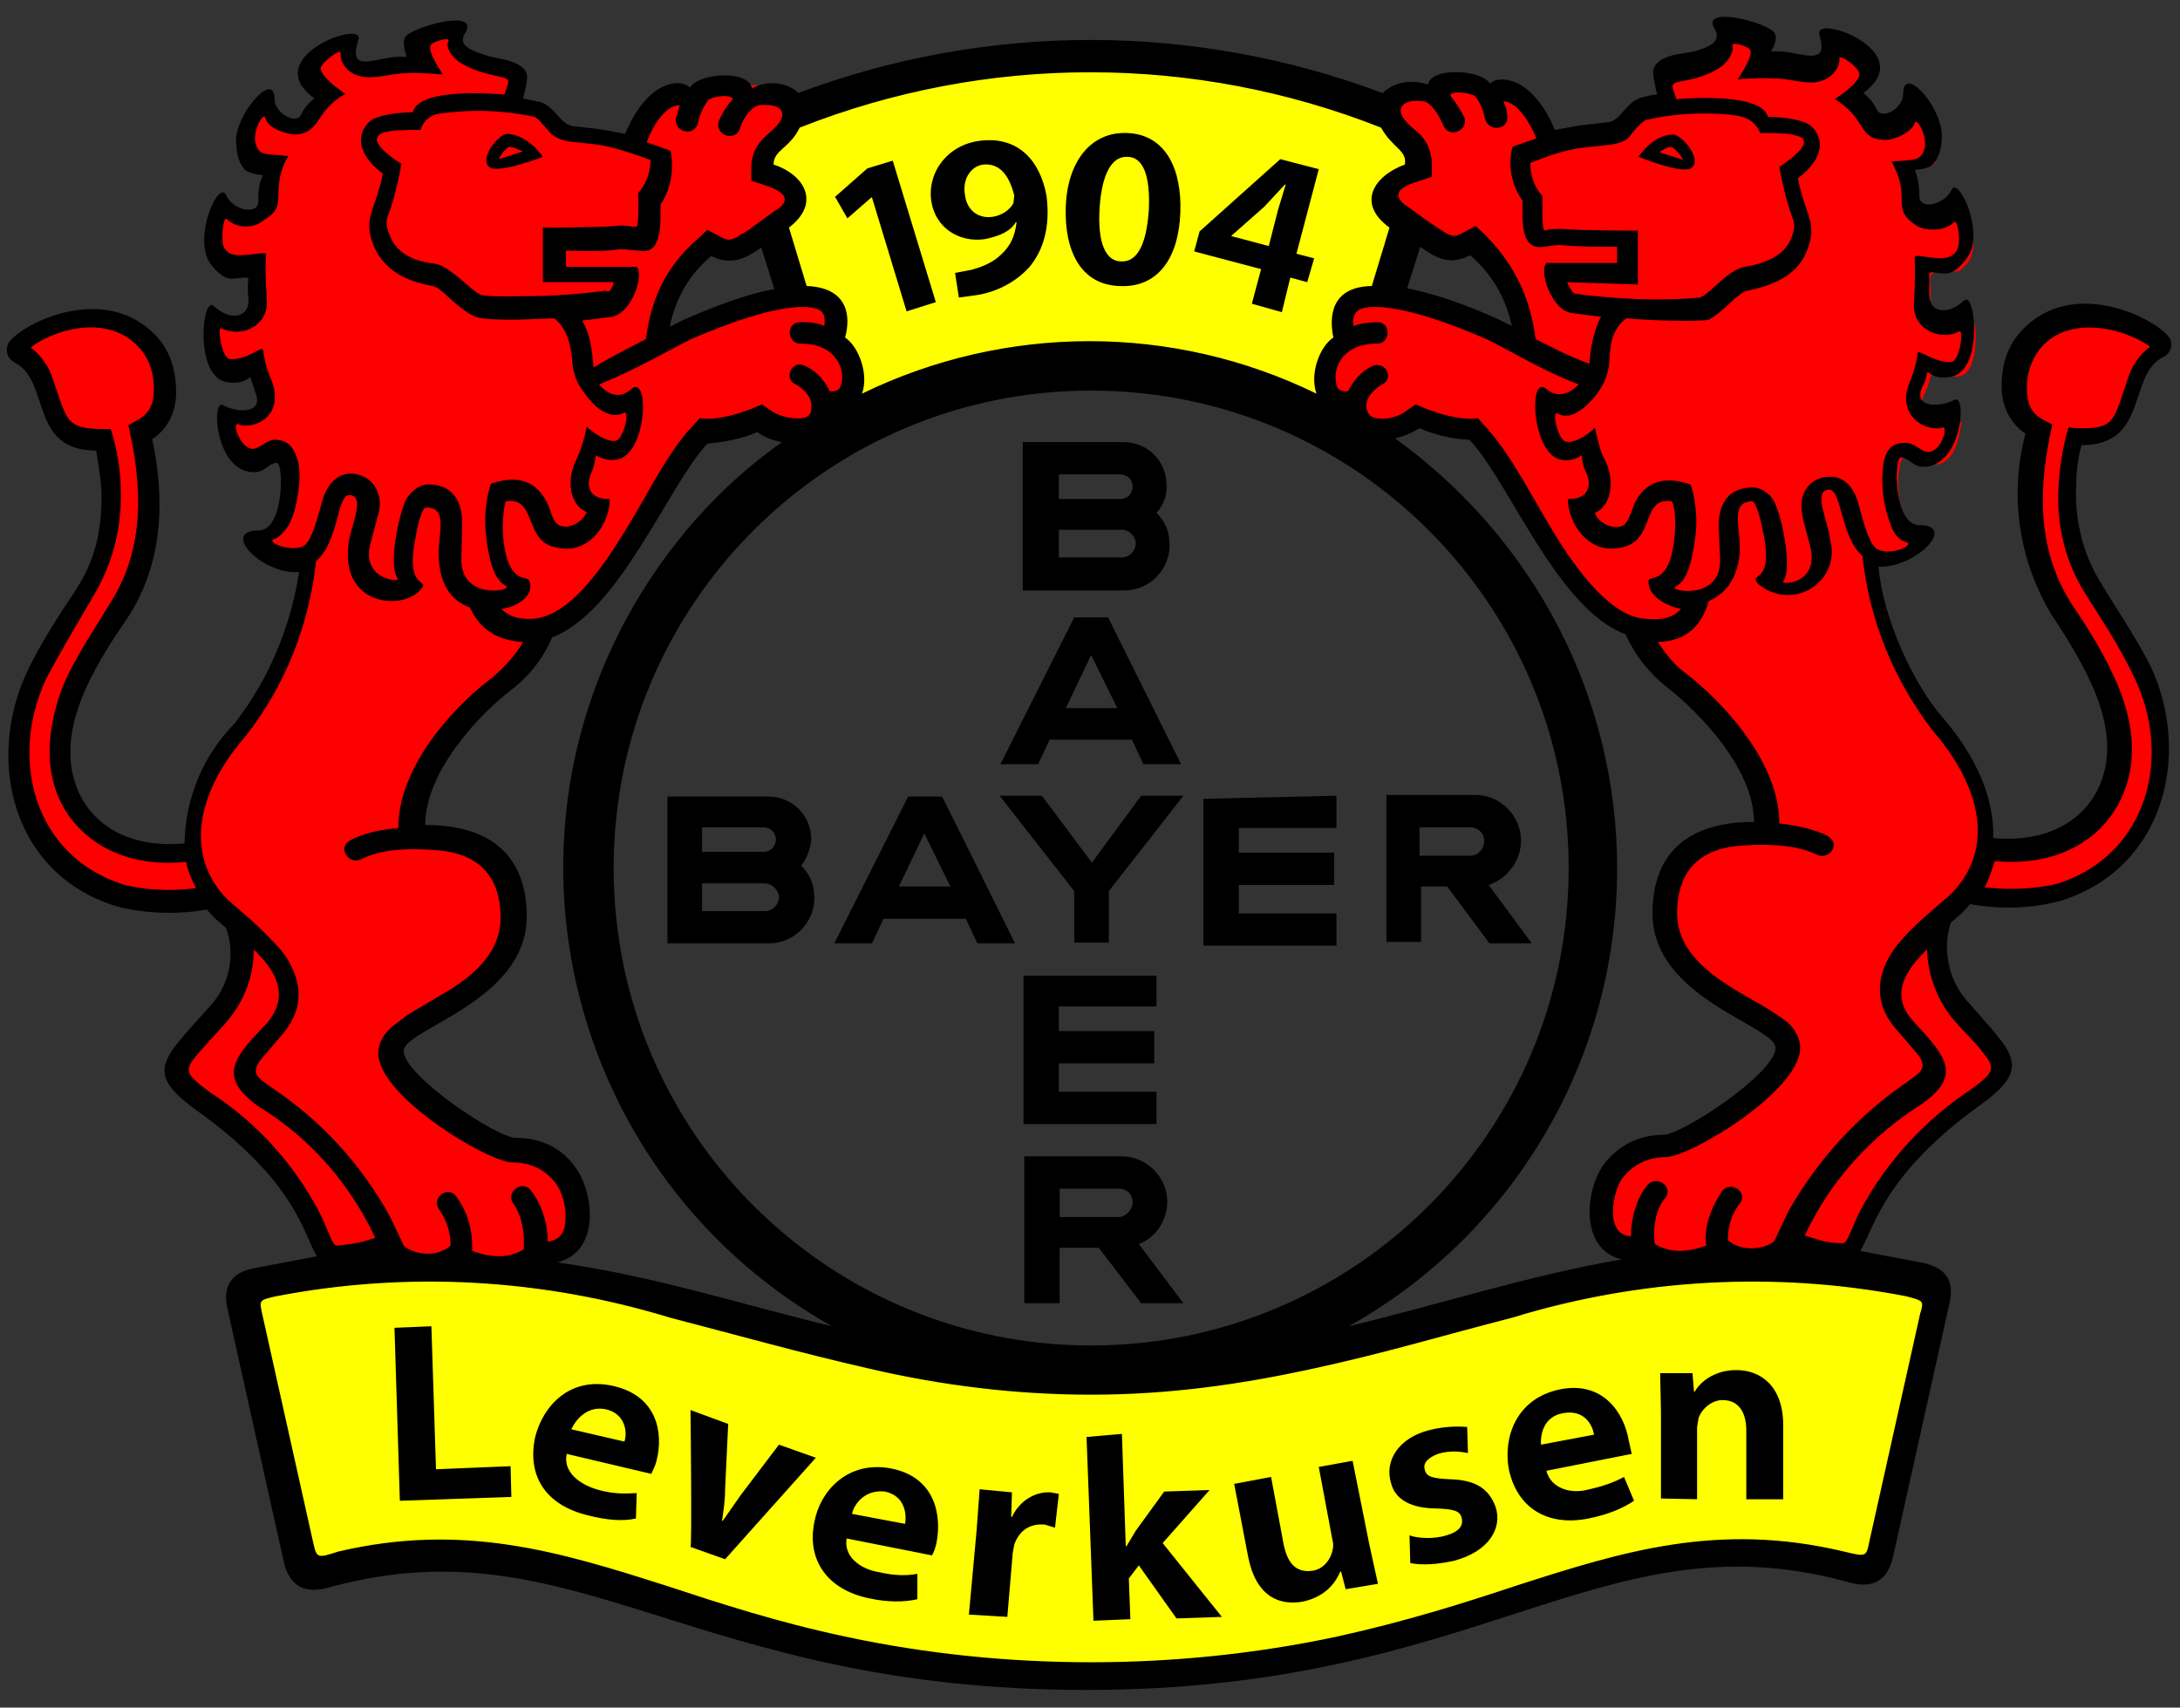 <?xml version="1.0" encoding="utf-8"?>
<!-- Generator: Adobe Illustrator 28.3.0, SVG Export Plug-In . SVG Version: 6.00 Build 0)  -->
<svg version="1.1" id="Ebene_1" xmlns="http://www.w3.org/2000/svg" xmlns:xlink="http://www.w3.org/1999/xlink" x="0px" y="0px"
	 viewBox="0 0 283.5 222.1" style="enable-background:new 0 0 283.5 222.1;" xml:space="preserve">
<rect x="0" y="0" width="283.5" height="222.1" fill="#333333" stroke="none"/>
<style type="text/css">
	.st0{fill:#FFFF00;}
	.st1{fill:#FF0000;}
</style>
<g>
	<g>
		<g>
			<path class="st0" d="M109.7,214.3c-9.1-2-16.8-4.5-23.8-6.9c-13.7-4.4-25.8-8.2-41.6-4.4c-3.2,0.7-4.3,0.7-5-2.4l-6.5-29.6
				c-0.6-2.7,0.2-3.3,2.8-3.9c19.6-4.2,35.6-1.3,51.8,2.8c8.6,2.2,16.9,4.7,25.8,6.6c8.9,2,18.4,3.3,28.7,3.3
				c10.3,0,19.6-1.3,28.7-3.3c8.8-2,17.3-4.4,25.8-6.6c16.2-4.2,32.3-7,51.8-2.8c2.7,0.6,3.4,1.2,2.8,3.9l-6.6,29.6
				c-0.7,3.2-1.8,3.3-5,2.4c-15.8-3.8-27.9,0-41.5,4.4c-7,2.3-14.7,4.9-23.8,6.9C152.6,218.9,130.7,218.9,109.7,214.3L109.7,214.3z
				 M109.3,45.1l-0.9-0.5l0.2-1c0.5-2.6,0.2-4.9-3.8-5h-1l-3.1-9.6l0.9-0.5c2.7-2,2.1-4.4-1.6-5.8l-1-0.4v-1c0-1.6,1-2.4,1.6-3.1
				l0.5-0.5l0.5-0.5l1-1.3l0.2-0.5l0.5-0.2c24.6-9.7,52-9.7,76.6,0l0.5,0.2l0.2,0.5l1,1.3l0.5,0.5l0.5,0.5c0.6,0.6,1.6,1.5,1.6,3.1
				v1l-1,0.4c-3.7,1.3-4.3,3.8-1.6,5.8l0.9,0.5l-3.1,9.6h-1c-4,0.1-4.3,2.4-3.8,5l0.2,1l-0.9,0.5c-1.2,0.7-2.3,3.6-1.5,5.8l1.1,3.2
				l-2.9-1.3c-18.4-8.8-39.8-8.8-58,0l-2.9,1.3l1.1-3.2C111.6,48.6,110.5,45.8,109.3,45.1z"/>
		</g>
		<g>
			<path class="st1" d="M250.6,70.3l-0.4,0.4c-1.3,1.3-3.2,2.1-5,2.2h-1.6l0.1,1.6c0.6,6.9,4.7,15.9,8.7,20.6
				c4.2,4.8,6.4,9.9,6.1,14.6v1.2l1.3,0.1c7.8,0.7,13.2-3.1,15.3-8.3c3.1-8.1-2.8-16.9-6.9-22.9c-5.1-7.8-4.3-16.8-3.2-22.4l0.2-1
				l-0.7-0.5c-1.6-1.1-2.3-2.8-2.3-4.9c0-2.3,0.5-4.8,2.8-7c2.3-2.3,5-2.7,8.7-2.7c2.9,0.4,5.6,1.8,7.7,4v0.2l-0.5,0.5
				c-1.5,0.9-2.3,2.2-3.1,3.4l-1.3,3.9c-0.9,2.3-2,3.9-5.5,3.9h-1.1l-0.4,1c-1.7,6.4-0.9,13.2,2.4,19c2.2,3.6,4.3,7.1,6.4,10.8
				c5,11,1.6,24.5-10.7,28.4c-2,0.6-6.5,1.3-11.1,0.5l-0.7-0.1l-0.5,0.6l-0.9,1l-1.6,1.5l-0.4,0.2v0.4c-1.1,3.4-0.7,7.6,2.8,11.6
				l3.6,4.2c0.7,0.7,1.2,1.6,1.6,2.6c0.2,0.9,0.1,2-3.3,4.3c-5.9,3.8-10.8,9.1-14.1,15.3l-2,4.2c-0.5,0.6-0.6,0.7-1.1,0.7
				c-2.1,0-4-0.4-6-1.1l-1.1-0.5l-0.6,1.1c-1.1,1.8-5.5,2.2-7.3,1.1l-0.5-0.5l-0.6,0.2c-2.4,1.1-5.1,1.3-7.7,0.7
				c-0.7-0.2-1.3-0.5-2-1c-6.6-0.5-7-7.2-4.2-10.8c0.6-0.7,2.6-3.2,6.7-3.2c2.8,0,16-8.3,16-12.6c0-1-0.6-1.7-1.2-2.2
				c-0.6-0.6-1.3-1-2.1-1.3l-5.5-3.2c-4-2.6-7.5-5.9-7.5-10.7c0-3.9,1.1-10.5,11.9-10.5h1.3v-1.3c0-7.7-7.8-15.7-11.8-18.6
				c-2.1-1.7-3.8-3.8-4.9-6.2l-0.2-0.5l-0.5-0.2c-4-1.3-7.6-5.9-10.9-11.4l-4.7-7.7c-1.5-2.3-2.9-4.7-4.3-6.1l-0.5-0.5h-0.6
				c-1.7,0-4-0.6-5.9-1.3l-0.6-0.4l-0.6,0.5c-3.4,2.3-7.2,0.9-7.3-1.2l-0.1-1.3h-1.3c-2,0-2.8-1.2-2.8-3.1c-0.1-2,0.9-3.9,1.7-4.4
				l0.9-0.5l-0.2-1c-0.5-2.3-1.5-9.7,19.2-0.6l1.7,0.9l2.6,1.3l-0.6-2.9c-0.7-3.6-2.3-7-5.9-9.9l-0.7-0.6l-0.9,0.5
				c-1.3,0.6-2.3,0.5-3.4,0l-2.2-1.3l-2.8-2.1c-2.9-2-2.3-4.4,1.5-5.9l1-0.4v-1c0-0.7-0.2-1.3-0.6-2l-0.5-0.6l-0.5-0.5l-0.5-0.5
				l-0.5-0.5l-1-1.5c-1.1-2.2,1.3-4.7,4.3-3.2l2-1.1l0.4-0.1c0.5-0.2,1.1-0.4,2-0.2c1.8,0,3.2,0.6,3.3,1h2.3l-0.2,0.2l0.4-0.1
				c0.4,0,0.7,0,1.3,0.2c1.2,0.5,2.9,2,4.4,5.5l0.5,1.2l1.2-0.4l3.2-0.6l3.7-0.4c0.6-0.1,1.2-0.5,1.6-0.7l1.1-1l0.5-0.5l0.5-0.4
				l0.7-0.5l2.1-0.4l1.6-0.2l-0.5-1.5l-0.4-1.5l-0.1-0.6v-0.2c0.1-0.2,0.4-0.5,1.3-0.9l3.1-0.7l1.3-0.5l1.3-0.7c1-0.7,1.5-2,0.9-3.2
				l1.2,0.2l2.8,0.7l1,0.5l0.1,0.1l-0.1,0.5l-1.5,3.1l3.2-0.4l1.3,0.1l2.1,0.4c0.7,0.1,1.3,0.1,2.1,0c0.9-0.2,1.6-0.7,1.8-1.8
				c0.1-0.5,0.1-1.1,0-1.7l2,0.6c2.3,1.1,3.2,2.4,2.9,3.4c-0.4,0.7-1.3,1.5-1.3,1.5l-1.6,1.1l1.7,1.3l0.4,0.4c0.4,0.4,0.6,0.6,1,1.3
				c1,1.8,3.2,1.2,4,0.7c0.9-0.5,1.8-1.5,2.2-2.8c1.2,1.2,2,2.8,2.3,4.4c0.1,1.2-0.2,2.6-0.7,3.1l-1.3,0.4l-2.1,0.2l1.2,2.3l0.2,2.1
				c-0.1,2.3,2.2,2.8,3.3,2.6c1-0.1,2-0.6,2.7-1.3l0.4,0.6c0.6,1.5,1,3.6,0.5,5c-0.2,0.9-1.5,2.1-1.8,2.1h-0.5l-0.7-0.1l-0.9-0.1
				c-1.3,0.1-1.6,0.9-1.5,1.7l0.1,0.9l-0.1,1.3c-0.4,4.3,3.3,4.3,5.8,3.1c0.1,0.6,0.2,1.3,0.1,2.3c0,1.1-0.2,2.2-0.6,3.2
				c-0.5,0.9-0.9,1.2-1.3,1.3c-1,0.2-1.3,0-1.5-0.1c-1.8-1-2.3-0.4-2.6,0.7l-0.1,0.5l-0.4,0.9c-1.1,2.2-0.1,3.9,1.8,4.2
				c1,0.2,2,0.1,2.9-0.2l-0.4,2.1c-0.6,2.3-1.8,3.6-3.3,3.4l-0.2-0.1l-0.5-0.4l-0.7-0.5c-0.4-0.1-0.7-0.4-1.3-0.4
				c-0.5,0-1.3,0.4-1.6,1.3l-0.2,1.3c-0.1,0.9-0.1,2.2,0.1,3.3c0.1,1.2,0.5,2.4,1.1,3.6c0.5,1.1,1.6,2.1,3.2,2.1
				C250.5,70.3,250.6,70.3,250.6,70.3L250.6,70.3z M59.2,3.9c-0.5,1.3-0.1,2.4,0.9,3.2l1.3,0.7l1.3,0.5l3.1,0.7
				c1,0.4,1.3,0.6,1.3,0.9v0.2l-0.1,0.6l-0.4,1.5l-0.4,1.6l1.6,0.2l2.1,0.4l0.7,0.5l0.5,0.4l0.5,0.5l1.1,1c0.5,0.4,1,0.6,1.6,0.7
				l3.7,0.4l3.2,0.6l1.2,0.4l0.5-1.2c1.5-3.6,3.2-5,4.4-5.5c0.6-0.2,1.1-0.4,1.3-0.2l0.4,0.1l-0.4-0.4h2.3c0.2-0.4,1.5-0.9,3.3-1
				l2,0.2l0.4,0.2c5-0.4,7.3,2.2,6.2,4.3l-1,1.5l-0.5,0.5l-0.5,0.5l-0.5,0.5L100,19c-0.4,0.5-0.6,1.2-0.6,2v1l1,0.4
				c3.8,1.3,4.4,3.8,1.5,5.9L99,30.2l-2.2,1.3c-1.2,0.5-2.2,0.7-3.4,0l-0.9-0.5l-0.7,0.6c-2.9,2.6-5,6.1-5.9,9.9l-0.6,2.9l2.6-1.3
				l1.7-0.9c20.7-9.1,19.7-1.7,19.2,0.6l-0.2,1l0.9,0.5c0.9,0.5,1.8,2.4,1.7,4.4c-0.1,1.8-0.9,3.1-2.8,3.1H107l-0.1,1.3
				c-0.2,2.1-4,3.6-7.3,1.2L98.9,54l-0.6,0.4c-2,0.7-4.2,1.3-5.9,1.3h-0.6l-0.5,0.5c-1.7,1.8-3.1,3.9-4.3,6.1l-4.8,8.2
				c-3.3,5.3-7,9.8-11,11.3L70.7,82l-0.2,0.5c-1.1,2.4-2.8,4.5-4.9,6.2c-3.9,2.9-11.8,10.8-11.8,18.6v1.3h1.3
				c10.8,0,11.9,6.6,11.9,10.5c0,4.8-3.4,8.1-7.5,10.7c-2,1.3-4,2.3-5.5,3.2l-2.1,1.3c-0.5,0.5-1.2,1.2-1.2,2.2
				c0,4.3,13.2,12.6,16,12.6c4.2,0,6,2.3,6.7,3.2c2.8,3.7,2.3,10.4-3.2,10.4h-0.5l-0.5,0.5l-0.4,0.2c-0.4,0.2-0.9,0.5-1.6,0.7
				c-2.6,0.6-5.3,0.4-7.7-0.7l-0.6-0.2l-0.5,0.5c-1.8,1.2-6.2,0.9-7.3-1.1l-0.6-1.1l-1.1,0.5c-1.8,0.7-4.3,1.1-6,1.1
				c-0.5,0-0.7-0.1-1.1-0.7l-2-4.2c-2-3.8-5.4-9.1-14.1-15.3c-3.4-2.4-3.6-3.6-3.3-4.3c0.2-0.6,0.6-1.3,1.6-2.6l3.6-4.2
				c3.6-4.2,3.9-8.2,2.8-11.6l-0.1-0.5l-0.4-0.2l-1.6-1.5l-0.9-1l-0.5-0.6l-0.7,0.1c-4.8,0.7-9.2,0.2-11.1-0.5
				c-12.5-4-16-17.5-10.9-28.4c1-2.1,2.2-4.2,3.3-5.9l3.1-4.9c2.2-3.6,3.6-7.5,3.3-13.2c-0.1-2-0.4-3.8-0.9-5.8l-0.4-1h-1.1
				c-3.6,0-4.7-1.6-5.5-3.9l-1.3-3.9c-0.5-1.5-1.6-2.7-3.1-3.4l-0.5-0.5v-0.2c2.1-2.2,4.8-3.6,7.7-4c3.7,0,6.2,0.4,8.7,2.7
				c1.8,1.8,2.9,4.4,2.8,7c0,2.1-0.9,3.8-2.3,4.9L18,56.1l0.2,1c2,7.6,0.9,15.7-3.2,22.4c-4,5.9-9.7,14.8-6.9,22.9
				c2,5.4,7.5,9.1,15.3,8.3l1.3-0.1l-0.1-1c-0.2-4.7,2-9.8,6.1-14.6c4.7-6,7.7-13.1,8.7-20.6l0.1-1.6H38c-2,0-3.7-0.9-5-2.2
				l-0.4-0.4h0.5c1.6,0,2.6-1.1,3.2-2.1c1.2-2.6,1.5-5.4,1-8.2c-0.4-1.1-1.2-1.3-1.6-1.3c-0.5,0-1,0.2-1.3,0.4l-0.9,0.4L33,59.7
				l0.2,0.1c-1.6,0.1-2.8-1.2-3.3-3.4l-0.4-2.2c1,0.4,2,0.4,2.9,0.2c2-0.5,2.9-2.1,1.8-4.2L34,49.5L33.9,49
				c-0.2-1.1-0.7-1.7-2.6-0.7c-0.1,0.1-0.5,0.2-1.5,0.1c-0.6-0.4-1.1-0.6-1.3-1.3c-0.5-1-0.6-2.1-0.6-3.2l0.1-2.3
				c2.3,1.3,6,1.3,5.8-3.1l-0.1-1.3l0.1-0.9c0.1-0.9-0.2-1.6-1.5-1.7l-0.9,0.1l-0.7,0.1h-0.5c-0.9-0.5-1.5-1.2-1.8-2.1
				c-0.5-1.5-0.1-3.4,0.5-5l0.4-0.6c0.7,0.7,1.8,1.3,2.7,1.3c1.2,0.2,3.4-0.2,3.3-2.6l0.2-2.1l1.2-2.3l-2.1-0.2
				c-0.5,0-1-0.1-1.3-0.4c-0.5-0.5-0.9-1.8-0.7-3.1c0.2-1.7,1.1-3.2,2.3-4.4c0.4,1.1,1.1,2.1,2.2,2.7c0.9,0.5,2.9,1.2,4-0.7
				c0.4-0.6,0.6-1,1-1.3l0.4-0.4c0-2.3-1.1-3.2-1.3-3.9c-0.4-1,0.5-2.3,2.9-3.4l2-0.6c-0.1,0.6-0.1,1.2,0,1.7c0.2,1.1,1,1.6,1.8,1.8
				c0.7,0.1,1.3,0.1,2.1,0c0.7-0.1,1.3-0.2,2.1-0.4l1.3-0.1l3.2,0.4L55.1,6l-0.1-0.5h0.1c0.2-0.2,0.6-0.4,1-0.5
				c0.9-0.4,1.8-0.6,2.8-0.7C58.6,3.9,58.9,3.9,59.2,3.9L59.2,3.9z"/>
		</g>
		<g>
			<path d="M8,52.6c1,2.6,1.6,3.3,6.4,3.2c0.9,2.7,1.3,5.9,1.3,7.7c0.2,4.9-1,9.8-3.6,14.1C10,81.2,7.9,84.7,6,88.3
				c-4.9,10.5-1.5,23,9.9,26.7c1.7,0.5,5.4,1.1,9.6,0.5c-0.6-1.1-1.1-2.3-1.3-3.4c-8.4,0.9-14.7-3.1-16.9-9.2
				c-1.6-4.5-0.7-9.2,0.7-13.2c1.6-4,4.2-7.7,6.1-10.9c5-7.5,4.3-16,2.6-23.5c1.6-0.9,3.3-1.5,3.3-4.5c0.1-2.3-0.7-4.5-2.3-6
				c-4.4-4.2-11.4-1.5-13.7,0.4c1.3,1,2.2,2.3,2.7,3.6L8,52.6L8,52.6z M65.2,79.2c0.9,0.9,2,1.3,3.7,1.3c3.6,0,7.2-3.4,11.1-9.4
				c1.8-2.8,3.6-5.9,5.1-8.6c1.6-2.7,3.3-5.4,5-7.1l0.9-1c3.2,0.5,8.1-1.8,8.1-1.8l1.3,0.9c1.1,0.7,2.6,1,3.8,0.9
				c1-0.1,1.3-0.6,1.3-1.3c0.2-1.5-1.1-2.6-2-3.1c-1.7-0.7-0.5-3.3,1.2-2.4c0,0,2,0.7,3.2,3.3c1.3,0.1,1.5-0.6,1.6-1.5
				c0.2-1.6-0.9-4.7-5.3-4.7c-1.8,0.1-2.1-2.7-0.2-2.8c0,0,2-0.1,3.2,0.5c0.2-1.3-0.2-2-0.9-2.2c-1.6-0.6-6-0.6-16.4,3.9
				c-2.3,1.1-7.2,4-12,5.9c1.1,1.3,2.7,2,4.2,0.6c2.4-2.1,2.1,8.7-2,9.2c-1.5,0.2-2.6-0.6-2.6-0.6s-0.2,1.3-0.5,2.1
				c-0.9,1.7-0.5,3.7,2.3,3.6c0,3.3-2.9,7.8-7.7,6.1c-3.3-1.2-2-6.4-5.8-5.8c-0.1,0-0.5,1.8-0.4,4.2c0.5,6.9,3.3,5.4,3.4,6.1
				C69.6,77.3,67.5,78.9,65.2,79.2z M68,83.5c-3.8-0.2-5.8-2.1-6.9-4.5c-2-0.7-3.7-2.4-4-5.9c-0.4-3.2,1.5-7.1-1.7-7.1
				c-0.5,0-1.1,2.3-1.3,3.6c-1.6,7.5,2,5.5,0.6,7.1c-2.3,2.7-10.3,2.2-9.4-5.8c0.2-2.3,2.4-6.5,0.1-6.5c-1.6,0-1.3,6-4.3,8.6
				c-0.9,8.3-4,16.2-9.2,22.8c-6.7,7.7-7.7,15.8-2.3,21.2l3.1,2.7c1.2,1.1,2.4,2.3,3.7,3.7c2.3,2.8,4,7.1,0.1,11.4l-2.4,2.8
				c-1.7,2-0.5,2.6,1,3.7c6.5,4.3,11.8,10,15.6,16.9l1.8,3.8c0.5,0.7,3.8,2,6.1,0c0-1.7-0.5-3.3-1.5-4.7c-1.1-1.6,1.3-3.2,2.3-1.6
				c1.5,2.1,2.1,4.5,2,7c2.7,1,4.9,0.9,6.7-0.2c0.2-2.7-0.5-4.8-1.3-5.9c-1.2-1.5,1.2-3.3,2.3-1.7c1.3,1.7,2.2,4.3,2.1,6.6
				c1.6-0.2,2.2-1.2,2.3-2.4c0.2-1.8-0.2-3.8-1.3-5.3c-0.5-0.6-2.1-2.6-5.5-2.6c-3.2,0-17.5-8.6-17.5-14.2c0-1.7,1.1-2.8,1.6-3.3
				L53,132c1.5-0.9,3.4-2,5.4-3.2c3.9-2.4,6.7-5.4,6.7-9.4c0-3.4-1.1-8.2-8.1-8.8c-1.5-0.1-6.6-0.6-9.9,1.1
				c-1.7,0.9-3.2-1.3-1.7-2.3c0,0,1.8-1.3,6.4-1.7c0-8.7,8.4-16.8,12.4-19.7C65.7,86.6,67.1,85.2,68,83.5L68,83.5z M33,123.5
				c0,3.6-1.3,6.9-3.7,9.6l-3.6,4c-1.7,2.1-1.8,2.4,1.5,4.9c6.1,3.9,11,9.3,14.4,15.8c1.3,2.7,1.6,4.2,2.2,4.2
				c1.1-0.1,2.2-0.2,3.4-0.5l1.6-0.5c-3.3-7.1-8.6-13.1-15.2-17.1c-5.6-4-2.9-6.6,1.1-10.8C37.8,129.4,35.8,126.2,33,123.5L33,123.5
				z M79.8,36.7h-9.2v-7.1c0,0,7.2,0,9.4-0.2c0.5-0.1,1.3-0.1,2.4,0.1c0.1,0,0.5,0,0.5-0.2c0.2-1.3,0.1-4.2,0.1-4.2s1.6-1.6,1.6-4.3
				c-2.4-0.9-5-1.7-6.9-2l-3.7-0.4c-0.7-0.1-1.6-0.4-2.2-0.9c-0.5-0.4-1.7-2.1-2.3-2.3c-4.2-0.9-8.3-1-12.5-0.4
				c-1.1,0.2-2,1-2.3,2.1c-1,0-3.2,0-4.2,0.2c-1.1,0.2-1.3,0.4-1.5,1c0,1.3,3.2,3.2,3.2,3.2s-0.6,3.8-1.8,6.9
				c-0.2,0.6-0.2,1.3,0.4,2.7c0.9,2,2.9,3.1,5.8,3.4c2.1,0.4,4.7,3.6,5.9,4c0.7,0.4,5.6,0.2,7.5,0.2c3.8-0.1,7.6-0.5,8.8-0.7
				C79.3,38.2,79.7,37.3,79.8,36.7z M72.1,41.4c-4.5,0.2-9.6,0.4-10.7-0.4c-2.4-1.3-4-3.6-5.1-3.8c-2.9-0.5-6.1-1.7-7.6-5
				c-1.6-3.8,0-4.5,1.1-9.6c-3.6-2.7-3.4-5.4-1.6-6.9c0.7-0.6,3.2-1.1,5.5-1.1c0.6-2.6,7.1-2.7,11.9-2.3l0.4-1.2
				c0.2-0.6,0.2-0.9-0.9-1.1c-2.3-0.5-3.6-0.9-5-1.7c-1.3-0.7-2.2-2.2-1.8-2.9c0.4-0.7-2.1,0-2.3,0.5c-0.5,0.7,1.6,3.8,1.6,3.8
				S54.7,9.4,53,9.5c-2.4,0.1-3.9,0.7-5.6,0.5c-2.1-0.2-3.2-1.8-3.1-3.1c0.1-0.7-2.7,1.3-2.6,2.1c0.1,0.6,1,1.7,3.2,3.2
				c-4,2.3-3.1,5-6.4,5.3c-1,0-3.7-0.7-4-2.2c-0.2-0.9-2.1,2.3-1,4c0.5,0.9,1.2,0.7,4,1c-1,1.6-1.3,3.3-1.3,5.1s-0.5,2.4-2,3.3
				c-1,0.9-3.2,1.2-4.7-0.2c-0.5-0.5-0.7,2.6-0.5,3.4c0.4,0.9,0.9,1.3,2.3,1.3c2.2-0.1,3.3-0.5,3.3-0.1c-0.1,1.2-0.1,2.9,0.1,6
				c0.2,3.3-3.3,4.9-5.9,3.6c-0.6-0.4,0,3.9,1.1,4c2.2,0.2,4.2-1.8,4.3-1.2c0.5,3.4,1.3,3.8,1.5,5.4c0.5,3.9-3.2,4.9-4.7,4.3
				c-1-0.5,0.4,3.8,2.3,3.1c0.6-0.2,1.6-1.1,2.4-1.1c1.3,0,2.3,0.5,2.9,2.3c0.4,1,0.5,2.9,0.1,5c-0.2,1.3-0.5,2.6-1.2,3.9
				c-0.5,0.7-1.2,1.5-1.8,1.7c-1.3,0.4,2.2,1.8,3.8,0.9c1.3-0.7,2.3-5.9,2.7-6.7c0.9-2.1,2.3-2.7,3.4-2.7c1.7,0,3.2,1.1,3.6,2.7
				c0.4,1.1,0.1,2.3-0.1,2.9l-1,3.8c-1,4.5,4.2,4.8,3.6,4.2c-0.7-0.9-0.6-3.6,0-6.5c0.1-0.6,0.7-3.1,1.2-3.9c0.9-1.3,2-1.8,2.7-1.8
				c4,0,4.5,3.2,4.5,5l-0.1,4.8c0,5.4,6.9,4,5.8,3.4c-1.3-0.6-2.2-2.7-2.6-6.7c-0.4-3.2,0.5-6.5,0.7-6.6c2.7-0.9,5.5-0.9,7.2,2.4
				c0.5,0.9,0.7,2.3,1.3,2.8c1.1,1,3.3,0,3.9-1.5c-2.4-1-2.6-4.5-1.3-6.9c0.5-1.1,1-2.6,1.3-4.2c0.5,0.5,2.7,2.2,3.9,1.8
				c0.9-0.4,1.8-4,0.9-3.6c-2,1.1-4.3-1.3-5.1-2.6c-0.5-0.6-1.5-2-1.6-4.4C74.2,45.2,74,43,72.1,41.4L72.1,41.4z M84,44.1
				c0.6-4.7,2.3-9.2,6.7-13l1.3-1.2l1.7,0.9c0.9,0.5,1.3,0.5,2.2,0c0.5-0.4,1.2-0.6,2-1.3l2.9-2.1c2.2-1.3,1.3-2.4-1-3.2l-2.1-0.7
				v-1.6c0-2.4,1.2-3.6,2.2-4.5c0.2-0.2,2.2-1.7,1.8-2.8c-0.4-1.3-3.1-0.9-3.1-0.9c-1.2,0.4-2.2,2.2-2.4,3.1
				c-0.7,1.8-3.4,0.6-2.7-1.1c0,0,0.7-1.7,1.8-2.8c-0.1-0.6-2.4-0.5-3.2,0.1c-0.6,0.9-1.1,1.8-1.3,2.9c-0.4,2-3.2,1.3-2.9-0.5
				l0.5-1.7c-1.3-0.1-3.1,1.6-4.3,4.8l3.1,1.1c0.5,2.6,0,5.1-1.3,7c0,2.7,0.2,6.6-2.8,6l-2.4-0.2c-2.3,0.4-5.6,0.2-7.1,0.2v2.1h9.2
				c1,1-0.6,6-3.2,6.5l-3.9,0.5c1.3,2.1,1.3,4.7,1.5,6.1C79.5,46.4,81.9,45.2,84,44.1z M199.7,44.1c2.2,1.1,4.4,2.3,7,3.2
				c0.1-1.5,0.4-4,1.5-6.1l-3.9-0.5c-2.6-0.5-4.2-5.5-3.2-6.5h9.2v-2.1c-1.6,0-4.9,0-7.1-0.2c-0.6-0.1-1.8,0.1-2.4,0.2
				c-3.1,0.5-2.8-3.3-2.8-6c-1.3-1.8-2-4.4-1.3-7c1-0.4,2-0.7,3.1-1.1c-1.3-3.2-3.1-4.9-4.3-4.8c0.5,0.9,0.5,1.7,0.5,1.7
				c0.4,2-2.4,2.4-2.9,0.5c-0.2-1.1-0.6-2.1-1.3-2.9c-0.7-0.5-3.2-0.7-3.2-0.1c0.7,0.9,1.3,1.8,1.8,2.8c0.7,1.8-2,2.9-2.7,1.1
				c-0.4-0.9-1.3-2.7-2.4-3.1c0,0-2.7-0.5-3.1,0.9c-0.4,1.1,1.6,2.6,1.8,2.8c1.5,1.1,2.2,2.8,2.2,4.5V23l-2.1,0.7
				c-2.3,0.7-3.2,1.8-1,3.2l2.9,2.1l2,1.3c0.9,0.5,1.3,0.5,2.2,0l1.7-0.9l1.3,1.2C197.5,35,199.1,39.5,199.7,44.1z M211.5,41.4
				c-2,1.5-2.1,3.7-2.2,5.4c-0.1,2.4-1.2,3.8-1.6,4.4c-0.9,1.2-3.2,3.7-5.1,2.6c-0.9-0.5,0,3.2,0.9,3.6c1.2,0.5,3.6-1.3,3.9-1.8
				c0.4,1.6,0.7,3.2,1.3,4.2c1.2,2.3,1.1,5.9-1.3,6.9c0.5,1.5,2.8,2.4,3.9,1.5c0.5-0.5,1-2,1.3-2.8c1.7-3.3,4.5-3.3,7.2-2.4
				c0.2,0.1,1.1,3.3,0.7,6.6c-0.5,3.9-1.2,6-2.6,6.7c-1.2,0.5,5.8,2,5.8-3.4l-0.2-4.5c0-1.8,0.5-5,4.5-5c0.7,0,2,0.5,2.7,1.8
				c0.5,0.9,1.1,3.2,1.2,3.9c0.6,2.9,0.7,5.6,0,6.5c-0.5,0.5,4.5,0.5,3.6-4.2l-1-3.8c-0.1-0.6-0.4-1.8-0.1-2.9
				c0.4-1.6,1.8-2.7,3.6-2.7c1.2,0,2.6,0.6,3.4,2.7c0.4,0.7,1.3,5.9,2.7,6.7c1.7,1,5-0.5,3.8-0.9c-0.9-0.2-1.5-1-1.8-1.7
				c-1.2-2.8-1.6-5.9-1.1-8.9c0.5-1.8,1.3-2.3,2.9-2.3c0.9,0,1.8,0.9,2.4,1.1c2,0.7,3.2-3.4,2.3-3.1c-1.3,0.5-5-0.5-4.7-4.3
				c0.2-1.6,1-2.1,1.5-5.4c0.1-0.5,2.2,1.3,4.3,1.2c1.2-0.1,1.7-4.3,1.1-4c-2.4,1.3-6.1-0.2-5.9-3.6c0.2-3.2,0.1-4.9,0.1-6
				c0-0.5,1.2,0,3.3,0.1c1.3,0,2-0.5,2.3-1.3c0.4-0.9,0-3.9-0.5-3.4c-1.3,1.3-3.7,1.1-4.8,0.5c-1.3-0.9-2-1.5-2-3.3
				c0-2-0.2-2.9-1.3-5.1c2.8-0.2,3.4-0.1,4-1c1.1-1.6-0.7-4.9-1-4c-0.4,1.3-2.9,2.3-4,2.2c-3.4-0.1-2.3-2.9-6.4-5.3
				c2.3-1.5,3.2-2.6,3.2-3.2c0.1-0.9-2.7-2.8-2.6-2.1c0.1,1.2-1,2.8-3.1,3.1c-1.7,0.2-3.2-0.5-5.6-0.5c-1.7-0.1-4.5,0.1-4.5,0.1
				s2.1-3.1,1.6-3.8c-0.2-0.5-2.6-1.2-2.3-0.5c0.2,0.7-0.5,2.1-1.8,2.9c-1.5,0.9-2.8,1.3-5,1.7c-1.1,0.2-1.1,0.5-0.9,1.1l0.4,1.2
				c4.9-0.4,11.3-0.2,11.9,2.3c2.3,0,4.8,0.5,5.5,1.1c1.8,1.5,2,4.2-1.6,6.9c1,5,2.7,5.8,1.1,9.6c-1.3,3.2-4.7,4.4-7.6,5
				c-1.3,0.2-2.7,2.4-5.1,3.8C221.1,41.8,216,41.8,211.5,41.4L211.5,41.4z M203.8,36.7c0.2,0.5,0.6,1.3,1,1.5
				c5.4,0.7,10.9,1,16.3,0.5c1.3-0.5,3.8-3.8,5.9-4c2.8-0.5,4.9-1.5,5.8-3.4c0.6-1.3,0.6-2,0.4-2.7c-1.2-3.2-1.8-6.9-1.8-6.9
				s3.2-2,3.2-3.2c0-0.7-0.5-0.7-1.5-1c-0.9-0.2-3.1-0.2-4.2-0.2c0,0-0.5-1.6-2.3-2.1c-1.3-0.4-7.2-0.9-12.5,0.4
				c-0.6,0.1-2.1,2-2.3,2.3c-0.5,0.5-1.2,0.7-2.2,0.9l-3.7,0.4c-2,0.2-4.4,1-6.9,2c0,2.8,1.6,4.3,1.6,4.3s-0.1,2.8,0.1,4.2
				c0,0.2,0.4,0.4,0.5,0.2c1.1-0.2,2-0.1,2.4-0.1c2.2,0.2,9.4,0.2,9.4,0.2V37L203.8,36.7L203.8,36.7z M250.6,123.5
				c-2.8,2.7-4.9,5.9-1.8,9.3c3.9,4.3,6.7,6.9,1.1,10.8c-6.6,4.2-11.9,10-15.2,17.1l1.6,0.5c1.3,0.4,2.3,0.5,3.4,0.5
				c0.5,0,0.9-1.5,2.2-4.2c3.4-6.4,8.4-11.8,14.4-15.8c3.2-2.3,3.2-2.8,1.5-4.9c-0.9-1.2-2.2-2.4-3.6-4
				C252.1,130.4,250.7,127,250.6,123.5L250.6,123.5z M215.6,83.5c1.1,1.7,2.3,3.1,3.4,3.9c3.9,2.9,12.4,11.1,12.4,19.7
				c4.5,0.5,6.4,1.7,6.4,1.7c1.6,1.1,0,3.2-1.7,2.3c-3.2-1.6-8.4-1.2-9.9-1.1c-7,0.6-8.1,5.4-8.1,8.8c0,4,2.8,6.9,6.7,9.4
				c2,1.3,4,2.3,5.4,3.2c0.7,0.5,1.6,1,2.3,1.6c0.5,0.5,1.6,1.6,1.6,3.3c0,5.6-14.3,14.2-17.5,14.2c-3.3,0-5,2-5.5,2.6
				c-0.9,1.1-1.5,3.4-1.3,5.3c0.2,1.2,0.7,2.3,2.3,2.4c0-2.3,0.7-4.9,2.1-6.6c1.2-1.5,3.6,0.2,2.3,1.7c-1,1.2-1.6,3.2-1.3,5.9
				c1.8,1.1,4,1.2,6.7,0.2c-0.4-2.3,0.7-5.1,2-7c1.1-1.6,3.6,0.1,2.3,1.6c-1,1.3-1.5,2.9-1.5,4.7c2.3,2,5.8,0.7,6.1,0l1.8-3.8
				c3.8-6.7,9.1-12.5,15.6-16.9c1.5-1.1,2.7-1.7,1-3.7l-2.4-2.8c-3.9-4.2-2.2-8.6,0.1-11.4c1.1-1.3,2.4-2.6,3.7-3.7l3.1-2.7
				c5.4-5.4,4.5-13.3-2.3-21.2c-5.1-6.6-8.3-14.4-9.2-22.8c-2.8-2.4-2.7-8.6-4.3-8.6c-2.3,0-0.1,4.2,0.1,6.5c0.9,3.1-1,6.2-4,7
				c-2,0.5-3.9,0-5.4-1.3c-1.3-1.6,2.3,0.4,0.6-7.1c-0.2-1.2-0.9-3.6-1.3-3.6c-3.2,0-1.3,4-1.7,7.1c-0.4,3.3-2,5-4,5.9
				C221.3,81.4,219.3,83.4,215.6,83.5L215.6,83.5z M218.6,79.2c-2.4-0.5-4.4-2-4.2-3.7c0.1-0.7,2.9,0.7,3.4-6.1
				c0.2-2.3-0.2-4.2-0.4-4.2c-3.8-0.6-2.3,4.5-5.8,5.8c-4.8,1.7-7.7-2.9-7.7-6.1c2.7,0.1,3.2-1.8,2.3-3.6c-0.4-0.7-0.5-2.1-0.5-2.1
				s-1.1,0.9-2.6,0.6c-3.9-0.5-4.4-11.3-2-9.2c1.5,1.3,3.2,0.5,4.2-0.6c-4.8-1.8-9.6-4.8-12-5.9c-10.4-4.5-14.8-4.5-16.4-3.9
				c-0.5,0.2-1.1,0.9-0.9,2.2c1.3-0.5,3.2-0.5,3.2-0.5c1.8,0.1,1.6,2.9-0.2,2.8c-4.4,0-5.5,3.1-5.3,4.7c0.1,0.9,0.2,1.6,1.6,1.5
				c1.3-2.6,3.2-3.3,3.2-3.3c1.7-0.7,2.9,1.7,1.2,2.4c-0.7,0.5-2.2,1.5-2,3.1c0.1,0.6,0.5,1.2,1.3,1.3c1.3,0.2,2.7-0.1,3.8-0.9
				l1.3-0.9c0,0,4.9,2.3,8.1,1.8l0.9,1c1.7,1.8,3.4,4.4,5,7.1c1.6,2.7,3.3,5.8,5.1,8.6c3.9,5.9,7.6,9.4,11.1,9.4
				C216.6,80.7,217.8,80.1,218.6,79.2z M275.6,52.6l1.3-3.9c0.6-1.5,1.5-2.7,2.7-3.6c-2.3-1.8-9.4-4.4-13.7-0.4
				c-1.6,1.6-2.4,3.8-2.3,6c0,3.1,1.7,3.7,3.3,4.5c-1.7,7.5-2.3,16,2.6,23.5c2.1,3.1,4.5,6.9,6.1,10.9s2.4,8.7,0.7,13.2
				c-2.3,6.1-8.4,10-16.9,9.2c-0.4,1.2-0.7,2.3-1.3,3.4c4.2,0.5,7.7,0,9.6-0.5c11.4-3.7,14.9-16.2,9.9-26.7c-1-2.1-2-3.9-3.2-5.9
				l-3.1-4.9c-2.7-4.2-3.9-9.1-3.6-14.1c0.1-2,0.5-5.1,1.3-7.7C274,56,274.6,55.2,275.6,52.6L275.6,52.6z M141.9,216.2
				c10.7,0,21.4-1.1,31.8-3.3c9.1-2,16.7-4.4,23.6-6.7c13.7-4.4,26.1-8.3,42.5-4.4c2.9,0.7,2.9,0.7,3.3-1.3l6.6-29.6
				c0.5-1.7,0.5-1.7-1.8-2.3c-17-3.3-34.7-2.3-51.3,2.8c-8.6,2.2-16.9,4.7-25.8,6.6c-9.1,2-18.6,3.4-28.9,3.4
				c-9.8,0-19.5-1.2-28.9-3.4c-8.8-2-17.3-4.4-25.8-6.6c-16.7-5.1-34.2-6.1-51.3-2.8c-2.2,0.5-2.2,0.5-1.8,2.3l6.6,29.6
				c0.5,2.2,0.5,2.2,3.3,1.3c16.2-3.8,28.7,0,42.5,4.4c7,2.3,14.6,4.8,23.6,6.7C120.4,215.1,131.1,216.2,141.9,216.2z M108.2,172.5
				C75.3,154,63.5,112.4,82,79.5c4.9-8.7,11.6-16.3,19.7-22c-1.1-0.2-2.3-0.6-3.2-1.3c-2.1,0.9-4.3,1.3-6.5,1.5
				c-5.1,5.4-11.4,21.9-20.2,25.2c-1.3,3.1-3.4,5.4-5.4,6.9c-3.8,2.9-11.1,10.4-11.1,17.5c11.9,0,13.2,7.7,13.2,11.9
				c0,11.1-16,14.6-16,17.5c0,3.2,12.1,11.3,14.6,11.3c4.8,0,7,2.8,7.7,3.8c2.4,3.2,3.4,10.9-2.3,12.4
				C84.8,165.9,96.2,169.6,108.2,172.5L108.2,172.5z M210.3,112.9c0,25.6-14.1,48-34.9,59.6c12-2.9,23.4-6.6,35.5-8.7
				c-5.6-1.3-4.7-9.2-2.3-12.4c0.7-0.9,3.1-3.8,7.7-3.8c2.4,0,14.6-8,14.6-11.3c0-2.9-16-6.4-16-17.5c0-4.2,1.3-11.9,13.2-11.9
				c0-7-7.3-14.4-11.3-17.5c-2.3-1.8-4.2-4.2-5.4-6.9c-8.9-3.3-15.1-19.8-20.3-25.3c-2.2-0.1-4.4-0.6-6.5-1.5
				c-1,0.6-2.1,1.1-3.2,1.3C199.7,70.2,210.3,90.9,210.3,112.9L210.3,112.9z M79.8,112.9c0,34.3,27.8,62.1,62.1,62.1
				s62.1-27.8,62.1-62.1s-27.8-62.1-62.1-62.1S79.8,78.6,79.8,112.9z M184.7,32.1l-1.7,5.4c3.1,0.6,6.9,1.8,11.8,4l1.8,0.9
				c-0.7-3.3-2.3-6.5-5.4-9.2C188.6,34.5,186.9,33.7,184.7,32.1L184.7,32.1z M100.7,37.6L99,32.2c-2.3,1.6-4,2.3-6.5,1.1
				c-2.8,2.3-4.7,5.6-5.4,9.2l1.8-0.9C93.9,39.4,97.8,38.1,100.7,37.6z M179.6,16.6C155.3,7,128.3,7,104,16.6
				c-1.3,2.7-3.4,2.9-3.4,4.8c4,1.3,6.2,5,2,8.2l2.3,7.6c5.3,0.2,5.8,3.8,5,6.7c1.8,1.2,3.1,4.8,2.2,7.3c18.7-9.1,40.5-9.1,59.1,0
				c-0.9-2.6,0.4-6.1,2.2-7.3c-0.6-2.9-0.2-6.6,5-6.7l2.3-7.6c-4.3-3.1-2.1-6.7,2-8.2C183,19.5,181.1,19.3,179.6,16.6z M103.8,12.1
				c24.5-9.2,51.5-9.2,76,0c1.6-1.5,3.8-1.8,5.9-1.1c0.4-2.3,6.9-2,8.1-0.1c0.6-1,5.3-1.5,8.4,6l3.3-0.6l3.6-0.4
				c1.6-0.2,2.2-2.3,4-3.1c0.4-0.1,1.2-0.4,2.4-0.5c-0.2-1-0.6-2.4-0.5-3.2c0.5-2,3.8-2.1,5.3-2.4c1.7-0.5,3.7-1.2,2.7-2.9
				c-2-3.2,6.9-0.9,7.8,0.5c0.5,0.9-0.5,2.4-0.5,2.4s1.2-0.1,2.3,0.1c2.9,0.5,5.1,1.3,4-2.3c-0.7-2.4,9.4,0.9,7.7,5.3
				c-0.5,1.3-2,2.3-2,2.3s1,0.6,1.8,2.2c0.7,1.3,3.4-0.2,3.4-2.1c0-3.8,4.7,1.3,5,5c0.1,1.3-0.1,3.3-1.3,4.3
				c-0.5,0.5-2.2,0.6-2.2,0.6s0.6,1.2,0.6,3.3c-0.1,2,3.2,1.3,4.2-0.7c0.7-1.7,3.7,4,2.6,7.7c-0.4,1.2-1.8,2.8-2.9,3.1
				s-2.6-0.4-2.6,0.1v2.4c-0.2,2.7,2.4,3.1,4.5,1.1c1.5-1.5,2.6,9.2-1.7,9.9c-2.4,0.5-2.9-0.9-3.1-0.5c-0.1,0.5-0.1,0.9-0.6,1.8
				c-1.3,2.8,2.3,2.7,4.2,1.7c1.6-0.9,1,9.1-4.4,8.7c-1-0.1-1.7-1.2-2.6-1.2c-0.9,0-1,8.8,2.4,8.8c5,0-0.5,5.6-5.3,5.4
				c0.5,6.5,4.5,15.3,8.4,19.7c4.3,5,6.7,10.5,6.5,15.6c7.5,0.7,12.4-2.7,14.1-7.5c2.7-7.3-2.6-15.6-6.6-21.7
				c-4.2-7.1-5.4-15.4-3.3-23.4c-2-1.3-3.1-3.7-3.1-6c0-2.6,0.5-5.5,3.2-8c6.7-6.2,16.9-0.9,18.6,1.5c0.5,0.7,0.4,2-0.9,2.6
				c-4.5,2.4-1.8,11.4-10.5,11.4c-0.5,1.7-0.7,3.6-0.7,5.4c-0.2,4.4,0.9,8.8,3.2,12.5c1.3,2.3,4.5,6.9,6.5,10.9
				c5.3,11.4,1.8,26.1-11.5,30.4c-3.9,1.1-8,1.2-12,0.5l-1,1.1l-1.5,1.3c-1.2,3.7-0.2,7.8,2.4,10.5c5.6,6.5,8.3,8.2,1.6,13.1
				c-13,9.3-14,16.4-15.8,19.1l8.4,1.6c1.3,0.4,4.2,1.1,3.2,5.3l-7.3,32.8c-1.1,4.9-4.8,3.7-6.5,3.2c-31.6-8.3-46.9,14.2-98.4,14.2
				S75,198,43.4,206.3c-1.7,0.5-5.4,1.6-6.5-3.2l-7.3-32.8c-1-4.2,2-5,3.2-5.3l8.4-1.6c-1.7-2.8-2.7-9.8-15.8-19.1
				c-6.7-4.9-4.2-6.5,1.6-13.1c2.8-2.8,3.7-6.9,2.4-10.5l-1.5-1.3l-1-1.1c-5,0.9-9.7,0.2-12-0.5C1.7,113.6-1.9,99.1,3.5,87.4
				c2-4.2,5-8.6,6.5-10.9c2.1-3.3,3.3-7,3.2-12.5c-0.1-1.8-0.4-3.7-0.7-5.4c-8.7,0-5.9-8.9-10.5-11.4c-1.2-0.6-1.3-1.7-0.9-2.6
				c1.6-2.4,11.9-7.7,18.6-1.5c2.7,2.4,3.2,5.5,3.2,8c0,2.3-1,4.7-3.1,6c1.2,5.8,2.2,15.1-3.3,23.4c-4.2,6.1-9.3,14.3-6.6,21.7
				c1.7,4.8,6.6,8.2,14.1,7.5c0.1-5.9,2.4-11.4,6.5-15.6c4.5-5.8,7.3-12.6,8.4-19.7c-4.8,0.4-10.3-5.4-5.3-5.4
				c3.4,0,3.3-8.8,2.4-8.8c-0.9,0-1.6,1.1-2.6,1.2c-5.4,0.5-6-9.6-4.4-8.7c1.8,1,5.4,1.2,4.2-1.7l-0.6-1.8c-0.1-0.5-0.5,0.9-3.1,0.5
				c-4.3-0.7-3.2-11.4-1.7-9.9c2.1,2,4.8,1.6,4.5-1.1c-0.1-0.9-0.1-1.7,0-2.4c0-0.5-1.5,0.1-2.6-0.1c-1-0.2-2.6-1.8-2.9-3.1
				c-1.1-3.8,1.8-9.6,2.6-7.7c1,2.1,4.3,2.6,4.2,0.7c-0.1-2.2,0.6-3.3,0.6-3.3s-1.6-0.2-2.2-0.6c-1.2-1-1.3-3.1-1.3-4.3
				c0.4-3.6,5-8.7,5-5c0,1.8,2.8,3.3,3.4,2.1c0.7-1.5,1.8-2.2,1.8-2.2s-1.5-1-2-2.3c-1.6-4.4,8.6-7.7,7.7-5.3
				c-1.2,3.8,1.1,2.8,4,2.3c1.2-0.2,2.3-0.1,2.3-0.1s-0.7-1.8-0.2-2.6c0.9-1.3,9.8-3.8,7.8-0.5c-1.1,1.7,1,2.3,2.7,2.9
				c1.5,0.5,4.7,0.6,5.3,2.4c0.2,0.6-0.2,2.2-0.5,3.2l2.4,0.5c1.8,0.7,2.4,2.7,4,3.1l3.6,0.4l3.3,0.6c3.2-7.6,7.7-7,8.4-6
				c1.3-2,7.7-2.3,8.1,0.1C99.9,10.3,102.6,10.8,103.8,12.1L103.8,12.1z M160.1,30.7l4.9,1.3l1.2-4.7l1-3.3h-0.1l-2.7,2.9
				L160.1,30.7z M166.7,40.6l-3.9-1.1L164,35l-8.7-2.3l0.7-2.6l10.5-9.4l5,1.3l-2.9,11l2.3,0.6l-0.9,3.1l-2.2-0.6L166.7,40.6
				L166.7,40.6z M145.8,34c2.1,0.1,3.3-2.2,3.6-6.7c0.2-4.4-0.7-6.9-2.8-6.9c-2-0.1-3.3,2.2-3.6,6.6C142.7,31.6,143.8,34,145.8,34z
				 M145.5,37.2c-4.9-0.2-7.1-4.5-6.9-10.3c0.2-5.8,3.2-9.8,8-9.6c5,0.2,7.1,4.7,6.9,10.3C153.3,33.4,150.7,37.5,145.5,37.2z
				 M127.9,21.4c-1.7,0.2-2.8,2-2.4,4c0.2,1.7,1.5,3.1,3.6,2.8c1.3-0.2,2.3-1,2.7-1.8l0.1-1C131.3,23.1,130.2,21.2,127.9,21.4z
				 M124.7,38.7l-0.5-3.2l2.1-0.4c1.5-0.4,2.9-1,3.9-2c1.2-1.1,1.8-2.4,2-4.2h-0.1c-0.7,1.2-2.1,1.8-4,2.2c-3.4,0.5-6.5-1.5-7-5
				c-0.5-3.8,2.2-7.3,6.4-7.8c5-0.6,7.8,2.7,8.6,7.2c0.5,4-0.4,7-2.2,9.2c-1.8,2-4.3,3.3-7,3.7L124.7,38.7L124.7,38.7z M117.9,40.5
				l-4.5-14.8h-0.1l-3.1,2.7l-1.6-2.8l4.2-3.7l3.3-1l5.6,18.4L117.9,40.5z M66.2,19.1c-0.6,0.4-1.1,1-1.3,1.6l3.1-1
				C67.4,19.5,66.9,19.1,66.2,19.1z M70.6,20.4c0,0-5.9,2.3-7,1.3c-1.3-1.2,1.3-4.3,2.4-4.3C68.8,17.6,70.6,20.4,70.6,20.4z
				 M213.1,20.4c0,0,1.8-2.9,4.5-2.9c1.1,0,3.8,3.2,2.4,4.3C219,22.8,213.1,20.4,213.1,20.4z M217.4,19.1c-0.6,0-1.2,0.4-1.6,0.7
				l3.1,1C218.5,20.1,218,19.5,217.4,19.1z M216,194.9v-11.3l-0.1-5h4.2l0.2,2.4h0.1c0.6-1.1,2.4-2.8,5.4-2.8c3.2,0,6.1,2.1,6.1,7.2
				v9.6h-4.8v-8.9c0-2.3-0.9-4-3.1-4c-1.3,0-2.6,1-3.1,2.3l-0.2,1.2v9.4L216,194.9L216,194.9z M52,195.2l-0.7-22.5l4.8-0.2l0.6,18.6
				l9.7-0.4l0.1,4L52,195.2z M84.7,191.7l-11-2.6c-0.5,2.3,1.6,4,4.2,4.7c1.8,0.5,3.3,0.5,4.9,0.4l-0.1,3.3
				c-1.7,0.4-3.9,0.2-6.2-0.4c-5.5-1.3-8-5.1-6.9-10.2c1-4,4.5-8,10.3-6.6c5.5,1.3,6.4,6,5.5,9.6C85.2,190.8,84.8,191.4,84.7,191.7
				L84.7,191.7z M74.3,185.9l6.9,1.6c0.4-1.1,0.2-3.6-2.4-4.2C76.4,182.8,74.9,184.6,74.3,185.9z M89.8,183.4l4.9,1.8l-0.4,8.4
				c0,1.5-0.2,2.8-0.4,4.2h0.1l2.3-3.3l5-6.6l4.8,1.7l-11.8,13.2l-4.5-1.6C90,201.2,89.8,183.4,89.8,183.4z M121.2,202.3l-11.1-2.2
				c-0.4,2.3,1.7,4,4.3,4.4c1.8,0.4,3.3,0.5,4.9,0.2v3.3c-1.7,0.4-3.9,0.4-6.2-0.1c-5.5-1.1-8.2-5-7.2-9.9c0.7-4,4.3-8.1,10-7
				c5.6,1.1,6.6,5.9,5.9,9.6C121.7,201.2,121.4,202,121.2,202.3L121.2,202.3z M110.8,196.9l6.9,1.3c0.2-1.1,0.1-3.6-2.6-4.2
				C112.6,193.7,111.1,195.5,110.8,196.9z M126,210l1-10.9l0.4-5.4l4.2,0.4l-0.1,3.2h0.1c1.1-2.3,3.2-3.3,5-3.2l1.1,0.2l-0.5,4.4
				l-1.3-0.4c-2.1-0.2-3.4,0.9-4,2.6l-0.2,1.1l-0.7,8.3L126,210L126,210z M145.9,186.5l0.5,14.6h0.1l1.2-2l3.7-5.1l5.9-0.2l-6.1,6.9
				l7.7,9.6l-5.9,0.2l-4.9-6.9l-1.3,1.7l0.2,5.3l-4.8,0.2l-0.9-23.9L145.9,186.5L145.9,186.5z M175.9,190l2.2,11l1.1,5l-4.2,0.7
				l-0.6-2.3h-0.1c-0.5,1.2-1.7,3.2-4.8,3.9c-3.2,0.6-6.2-0.7-7.2-5.9l-1.8-9.4l4.8-0.9l1.6,8.6c0.5,2.6,1.6,3.9,3.8,3.6
				c1.3-0.2,2.3-1.3,2.6-2.7c0.1-0.4,0.1-0.9,0-1.2l-1.8-9.6L175.9,190L175.9,190z M183.4,203.3l-0.1-3.6c1.1,0.4,3.2,0.5,4.8,0
				c1.7-0.5,2.2-1.3,2-2.2c-0.2-1-1-1.2-3.2-1.3c-3.6,0-5.5-1.3-6-3.3c-0.9-2.9,1-5.9,5-6.9c2-0.5,3.7-0.5,4.9-0.4l0.1,3.4
				c-0.9-0.2-2.3-0.4-3.9,0.1c-1.3,0.5-2,1.2-1.7,2.1c0.2,0.9,1.1,1.1,3.3,1.2c3.3,0.1,5,1.2,5.9,3.6c0.9,2.8-0.9,5.8-5.4,7
				C186.8,203.5,184.9,203.6,183.4,203.3L183.4,203.3z M212.2,189.1l-11.1,2.2c0.6,2.3,3.2,3.1,5.6,2.4c1.8-0.4,3.2-0.9,4.5-1.6
				l1.3,3.1c-1.5,1-3.4,1.8-5.9,2.3c-5.5,1.1-9.4-1.5-10.4-6.5c-0.7-4,0.9-9.1,6.7-10.3c5.6-1.1,8.3,3.1,8.9,6.6L212.2,189.1
				L212.2,189.1z M200.4,187.9l6.9-1.3c-0.2-1.2-1.2-3.3-4-2.8C200.8,184.2,200.3,186.5,200.4,187.9z M137.7,64.9h8
				c0.9,0,1.6-0.7,1.6-1.6c0-0.9-0.7-1.6-1.6-1.6h-8V64.9z M137.7,72.5h8.2c1,0,1.8-0.9,1.8-1.8c0-1-0.9-1.8-1.8-1.8h-8.2V72.5z
				 M150.4,66.7c1.1,1.1,1.7,2.4,1.7,4.2c0,3.2-2.6,5.9-5.9,5.9h-13.2V57.5h13.1c3.1,0,5.6,2.4,5.6,5.6
				C151.8,64.4,151.3,65.7,150.4,66.7L150.4,66.7z M153.6,99.4h-4.9l-1.5-3.2h-10.7l-1.5,3.2h-4.9l9.6-19.1h4.4L153.6,99.4
				L153.6,99.4z M141.9,85.2l-3.3,6.9h6.7L141.9,85.2L141.9,85.2z M148.4,103.5h5.5l-9.7,12.4v6.7h-4.5v-6.7l-9.7-12.4h5.5l6.5,8.7
				L148.4,103.5L148.4,103.5z M173.8,103.5v4.2h-12.7v3.2h12.4v4.2h-12.4v3.7h12.7v4.2h-17.3v-19.1L173.8,103.5L173.8,103.5z
				 M188.2,115.3h-3.4v7.2h-4.5v-19.1h11.6c3.2,0,5.9,2.7,5.9,5.9c0,2.7-1.8,5-4.2,5.8l5.6,7.6h-5.5L188.2,115.3z M191.2,107.6h-6.6
				v3.7h6.6c1,0,1.8-0.9,1.8-1.8C193.1,108.4,192.2,107.6,191.2,107.6z M132,122.7h-4.9l-1.5-3.2h-10.7l-1.5,3.2h-4.9l9.6-19.1h4.4
				C122.5,103.5,132,122.7,132,122.7z M120.2,108.4l-3.3,6.9h6.7L120.2,108.4z M91.3,110.8h8c0.9,0,1.6-0.7,1.6-1.6
				s-0.7-1.6-1.6-1.6h-8V110.8z M91.3,118.5h8.2c1,0,1.8-0.9,1.8-1.8s-0.9-1.8-1.8-1.8h-8.2V118.5z M104.2,112.6
				c1.1,1.1,1.7,2.4,1.7,4.2c0,3.2-2.6,5.9-5.9,5.9H86.8v-19.1h13.1c3.1,0,5.6,2.4,5.6,5.6C105.4,110.4,104.9,111.7,104.2,112.6z
				 M150.4,126.7v4.2h-12.7v3.2h12.4v4.2h-12.4v3.7h12.7v4.2h-17.3v-19.3H150.4z M147.3,156.4c0-1-0.7-1.8-1.8-1.8h-7.7v3.7h7.7
				C146.5,158.2,147.3,157.3,147.3,156.4z M133.2,169.5v-19.1h12.7c3.2,0,5.9,2.7,5.9,5.9c0,2.4-1.5,4.7-3.7,5.5l5.8,7.7h-5.5
				l-5.5-7.2h-5.1v7.2H133.2L133.2,169.5z"/>
		</g>
	</g>
</g>
</svg>
